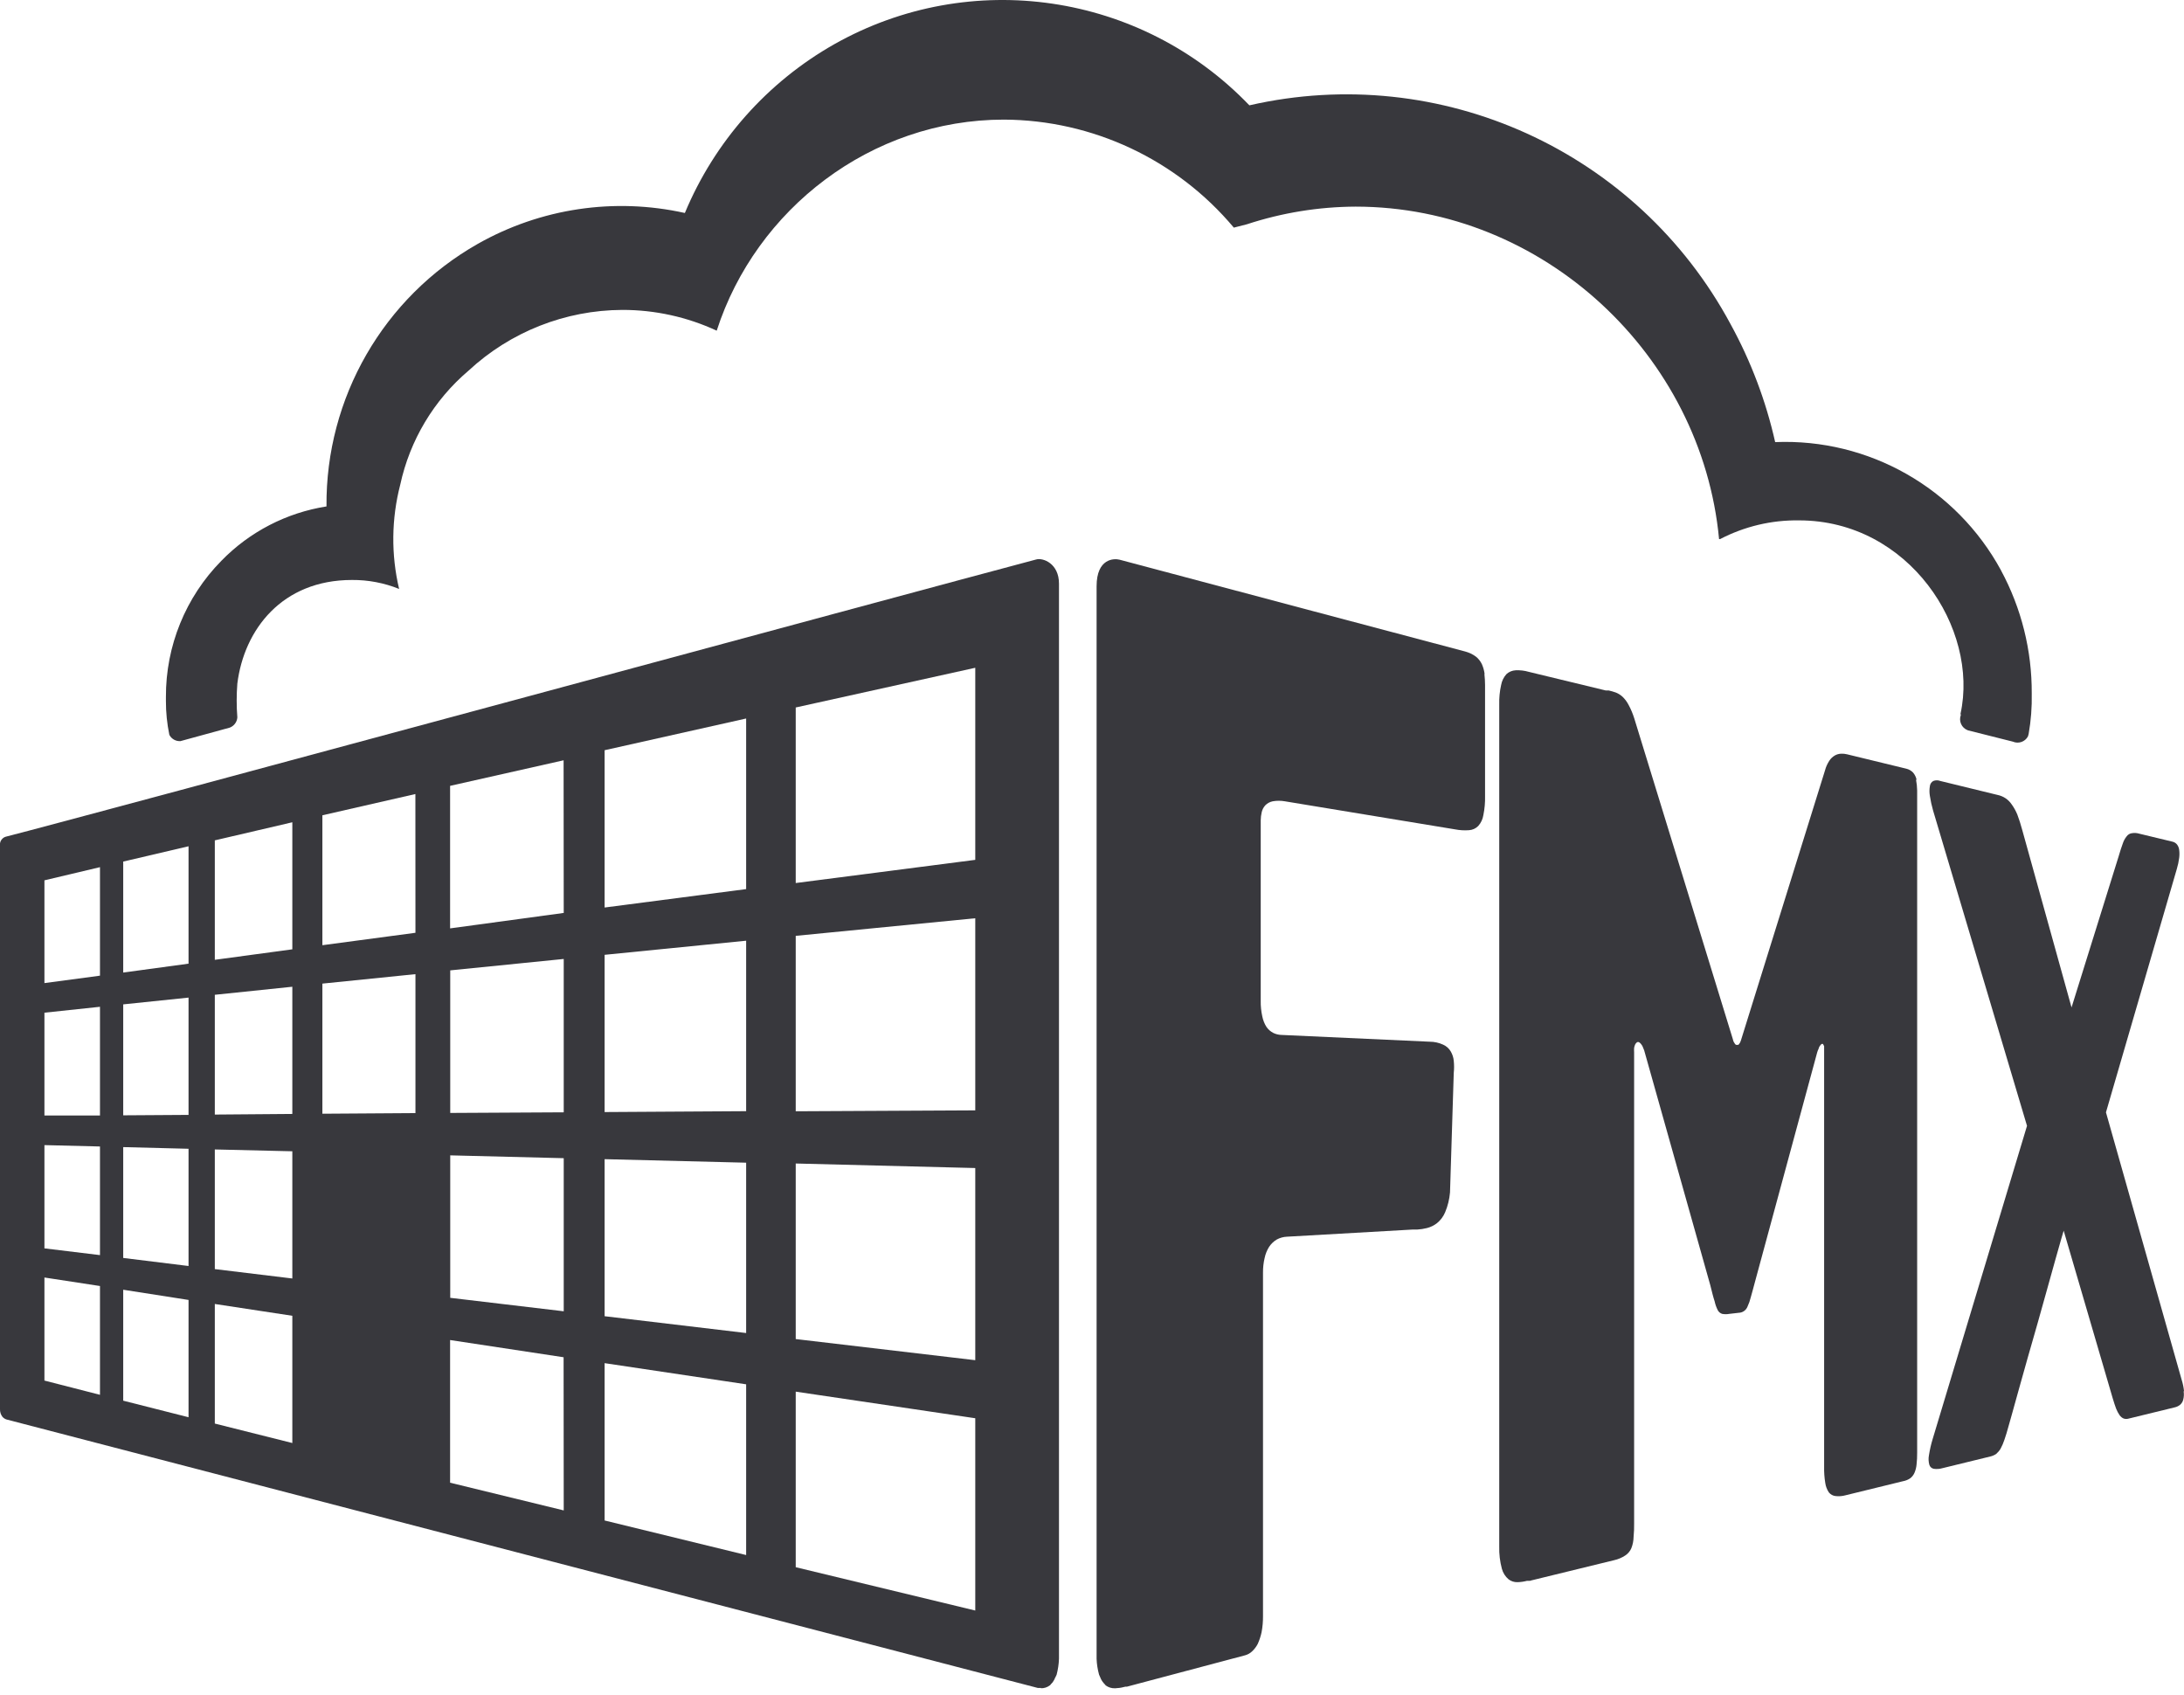 <svg width="67" height="52" viewBox="0 0 67 52" fill="none" xmlns="http://www.w3.org/2000/svg">
<path d="M58.797 23.921C58.78 23.839 58.743 23.763 58.69 23.699C58.633 23.639 58.562 23.598 58.482 23.579L56.667 23.138C56.604 23.122 56.54 23.115 56.474 23.119C56.408 23.123 56.344 23.141 56.286 23.175C56.219 23.214 56.161 23.27 56.119 23.335C56.059 23.426 56.014 23.527 55.986 23.634L53.406 31.918C53.4 31.938 53.392 31.959 53.382 31.978C53.369 31.994 53.361 32.011 53.35 32.026C53.344 32.036 53.334 32.044 53.323 32.049C53.312 32.052 53.299 32.052 53.288 32.049C53.276 32.05 53.265 32.05 53.254 32.049C53.24 32.038 53.229 32.025 53.219 32.011C53.209 31.997 53.198 31.976 53.184 31.953C53.17 31.93 53.17 31.906 53.159 31.873L50.136 22.037C50.091 21.894 50.034 21.755 49.962 21.623C49.916 21.532 49.854 21.449 49.781 21.377C49.721 21.32 49.65 21.275 49.574 21.244C49.502 21.218 49.428 21.197 49.352 21.179H49.329H49.309C49.3 21.177 49.292 21.177 49.284 21.179C49.276 21.178 49.267 21.178 49.26 21.179L46.9 20.608C46.77 20.57 46.635 20.554 46.499 20.56C46.393 20.565 46.292 20.606 46.214 20.678C46.13 20.772 46.073 20.888 46.051 21.012C46.007 21.207 45.988 21.408 45.993 21.608V47.435C45.987 47.666 46.014 47.897 46.074 48.12C46.108 48.247 46.18 48.36 46.281 48.445C46.359 48.504 46.456 48.535 46.554 48.531C46.652 48.529 46.749 48.515 46.843 48.49C46.854 48.489 46.864 48.489 46.875 48.49H46.908C46.919 48.487 46.93 48.487 46.941 48.49L46.97 48.479L49.513 47.858C49.637 47.831 49.755 47.781 49.861 47.711C49.942 47.657 50.007 47.581 50.045 47.492C50.09 47.379 50.113 47.259 50.115 47.137C50.128 47.004 50.133 46.869 50.131 46.735V32.277C50.128 32.233 50.128 32.189 50.131 32.145C50.136 32.111 50.146 32.077 50.16 32.045C50.169 32.022 50.185 32.001 50.203 31.985C50.214 31.969 50.234 31.96 50.253 31.962C50.269 31.963 50.284 31.968 50.296 31.978C50.315 31.992 50.331 32.009 50.345 32.027C50.365 32.051 50.382 32.078 50.394 32.106C50.411 32.144 50.427 32.181 50.44 32.22L52.469 39.426C52.52 39.633 52.559 39.792 52.601 39.916C52.621 40.012 52.654 40.104 52.699 40.192C52.727 40.244 52.775 40.283 52.831 40.301C52.904 40.315 52.98 40.315 53.053 40.301L53.342 40.268C53.462 40.265 53.569 40.188 53.611 40.075C53.653 39.985 53.686 39.891 53.709 39.794C53.746 39.67 53.785 39.517 53.838 39.322L55.747 32.281C55.757 32.243 55.772 32.208 55.789 32.173C55.796 32.142 55.808 32.112 55.826 32.086C55.84 32.066 55.855 32.049 55.865 32.037C55.876 32.026 55.89 32.02 55.904 32.018C55.917 32.018 55.923 32.018 55.933 32.037C55.944 32.054 55.953 32.072 55.96 32.09V32.185V32.32V44.986C55.956 45.154 55.968 45.322 55.995 45.488C56.009 45.591 56.047 45.689 56.104 45.776C56.155 45.841 56.23 45.882 56.312 45.89C56.415 45.902 56.519 45.893 56.62 45.865L58.381 45.434C58.46 45.42 58.536 45.389 58.603 45.343C58.659 45.3 58.703 45.243 58.731 45.178C58.767 45.096 58.788 45.009 58.796 44.921C58.809 44.801 58.815 44.681 58.814 44.56V24.7C58.814 24.528 58.814 24.378 58.814 24.248C58.812 24.136 58.8 24.024 58.779 23.915" fill="#38383D"/>
<path d="M67.001 42.674C66.989 42.554 66.964 42.437 66.928 42.322L64.606 34.12L66.781 26.65C66.814 26.54 66.838 26.428 66.852 26.314C66.863 26.232 66.863 26.149 66.852 26.067C66.845 26.008 66.822 25.951 66.786 25.904C66.75 25.86 66.701 25.829 66.645 25.817L65.632 25.573C65.558 25.55 65.479 25.544 65.402 25.557C65.339 25.565 65.281 25.599 65.243 25.651C65.189 25.718 65.147 25.794 65.121 25.877C65.082 25.976 65.044 26.105 64.997 26.26L63.55 30.902L62.042 25.474C61.991 25.284 61.939 25.124 61.89 24.994C61.845 24.881 61.786 24.775 61.716 24.677C61.614 24.524 61.457 24.419 61.278 24.383L59.527 23.956C59.456 23.928 59.378 23.928 59.308 23.956C59.25 23.989 59.212 24.047 59.204 24.113C59.187 24.212 59.187 24.314 59.204 24.413C59.227 24.564 59.26 24.714 59.302 24.86L62.184 34.534L59.289 44.142C59.239 44.305 59.202 44.471 59.175 44.64C59.157 44.736 59.161 44.837 59.188 44.932C59.207 44.995 59.26 45.042 59.325 45.054C59.414 45.066 59.505 45.059 59.591 45.034L61.057 44.676C61.121 44.661 61.184 44.635 61.239 44.597C61.291 44.551 61.337 44.498 61.373 44.437C61.421 44.35 61.46 44.257 61.491 44.162C61.532 44.048 61.573 43.909 61.617 43.748C61.638 43.671 61.762 43.243 61.924 42.65C62.085 42.058 62.304 41.308 62.511 40.58C62.718 39.85 62.912 39.142 63.059 38.62C63.206 38.098 63.305 37.755 63.309 37.75L64.815 42.897C64.85 43.015 64.883 43.114 64.916 43.204C64.944 43.277 64.981 43.347 65.025 43.411C65.057 43.455 65.1 43.491 65.15 43.512C65.201 43.529 65.256 43.529 65.309 43.512L66.715 43.169C66.778 43.156 66.836 43.127 66.885 43.086C66.932 43.044 66.965 42.987 66.978 42.925C66.998 42.844 67.002 42.761 66.989 42.678" fill="#38383D"/>
<path d="M45.545 20.674C45.531 20.572 45.504 20.472 45.463 20.378C45.42 20.286 45.357 20.204 45.277 20.141C45.179 20.068 45.067 20.016 44.949 19.984C44.949 19.984 36.099 17.638 34.35 17.169C34.18 17.123 33.641 17.123 33.641 17.983V50.882C33.647 51.047 33.673 51.21 33.717 51.369C33.727 51.398 33.74 51.421 33.75 51.444L33.775 51.502C33.804 51.56 33.843 51.615 33.89 51.661C33.903 51.672 33.91 51.689 33.922 51.699C34.002 51.758 34.101 51.789 34.201 51.786H34.211C34.303 51.783 34.394 51.77 34.484 51.746L34.526 51.736H34.55H34.573L38.2 50.773C38.277 50.752 38.348 50.712 38.407 50.657C38.48 50.59 38.54 50.511 38.585 50.424C38.637 50.308 38.677 50.187 38.703 50.063C38.733 49.902 38.747 49.739 38.746 49.575V39.033C38.745 38.883 38.761 38.732 38.796 38.586C38.821 38.465 38.868 38.349 38.934 38.244C38.995 38.153 39.074 38.077 39.167 38.021C39.265 37.968 39.373 37.938 39.484 37.934L43.332 37.715H43.367H43.476C43.577 37.709 43.677 37.694 43.776 37.669C43.887 37.641 43.991 37.59 44.082 37.52C44.193 37.43 44.28 37.314 44.334 37.183C44.415 36.99 44.465 36.785 44.483 36.576L44.598 32.906C44.611 32.784 44.611 32.663 44.598 32.541C44.59 32.439 44.557 32.34 44.505 32.251C44.451 32.159 44.37 32.087 44.273 32.044C44.143 31.984 44.002 31.953 43.86 31.953L39.311 31.745C39.224 31.743 39.139 31.721 39.06 31.683C38.978 31.64 38.907 31.578 38.853 31.501C38.791 31.403 38.748 31.294 38.725 31.18C38.69 31.023 38.673 30.862 38.676 30.701V25.163C38.677 25.078 38.687 24.993 38.707 24.91C38.725 24.833 38.762 24.762 38.815 24.703C38.877 24.64 38.956 24.597 39.043 24.579C39.166 24.557 39.293 24.557 39.417 24.579L44.64 25.44C44.78 25.467 44.923 25.476 45.066 25.465C45.173 25.458 45.274 25.413 45.349 25.336C45.432 25.243 45.487 25.127 45.506 25.003C45.545 24.81 45.563 24.614 45.558 24.417V21.011C45.558 20.898 45.55 20.786 45.538 20.674" fill="#38383D"/>
<path d="M29.919 26.375L24.411 27.086V21.701L29.919 20.483V26.375ZM29.919 34.059L24.411 34.087V28.706L29.919 28.166V34.059ZM29.919 41.722L24.411 41.074V35.689L29.919 35.828V41.722ZM29.919 49.401L24.411 48.072V42.687L29.919 43.503V49.401ZM22.89 27.272L18.548 27.837V23.012L22.89 22.039V27.272ZM22.89 34.084L18.548 34.111V29.288L22.89 28.855V34.084ZM22.89 40.889L18.548 40.373V35.556L22.89 35.664V40.889ZM22.89 47.699L18.548 46.639V41.813L22.89 42.462V47.699ZM17.294 28.003L13.808 28.477V24.105L17.29 23.321L17.294 28.003ZM17.294 34.119L13.812 34.138V29.765L17.294 29.415V34.119ZM17.294 40.222L13.812 39.809V35.439L17.294 35.526V40.222ZM17.294 46.33L13.808 45.48V41.104L17.29 41.632L17.294 46.33ZM12.745 28.612L9.89 28.993V25.008L12.743 24.356L12.745 28.612ZM12.745 34.143L9.89 34.162V30.171L12.745 29.881V34.143ZM8.968 29.119L6.59 29.441V25.777L8.968 25.222V29.119ZM8.968 34.169L6.59 34.188V30.514L8.968 30.267V34.169ZM8.968 39.216L6.59 38.928V35.258L8.968 35.314V39.216ZM8.968 44.263L6.59 43.666V39.998L8.968 40.36V44.263H8.968ZM5.784 29.559L3.78 29.832V26.428L5.784 25.958V29.559ZM5.784 34.198L3.78 34.211V30.808L5.784 30.6V34.198ZM5.784 38.833L3.78 38.586V35.186L5.784 35.237V38.833ZM5.784 43.472L3.78 42.964V39.561L5.784 39.874V43.472ZM3.067 29.927L1.363 30.155V27.003L3.067 26.599V29.927ZM3.067 34.217H1.363V31.063L3.067 30.882V34.217ZM3.067 38.499L1.363 38.292V35.125L3.067 35.167V38.499ZM3.067 42.784L1.363 42.347V39.186L3.067 39.447V42.784ZM31.929 51.785C32.029 51.788 32.125 51.758 32.204 51.698C32.217 51.698 32.227 51.671 32.237 51.663L32.291 51.605C32.314 51.572 32.334 51.537 32.353 51.502C32.353 51.483 32.371 51.464 32.38 51.444C32.388 51.423 32.403 51.398 32.415 51.369C32.456 51.21 32.481 51.047 32.487 50.882V17.902C32.487 17.281 31.993 17.101 31.788 17.161C27.99 18.167 2.498 25.077 0.176 25.665C0.131 25.679 0.091 25.704 0.061 25.74C0.027 25.777 0.005 25.824 0 25.875V43.222C-0.003 43.306 0.022 43.388 0.072 43.455C0.107 43.497 0.153 43.527 0.205 43.542L31.839 51.776C31.872 51.778 31.905 51.778 31.939 51.776" fill="#38383D"/>
<path d="M61.388 17.497C60.015 14.969 57.328 13.443 54.458 13.561C54.174 12.297 53.714 11.081 53.091 9.945C50.237 4.637 44.197 1.889 38.328 3.231C35.007 -0.229 29.771 -1 25.596 1.355C23.535 2.522 21.922 4.344 21.01 6.533C18.847 6.051 16.584 6.389 14.656 7.481C11.764 9.122 9.988 12.205 10.016 15.534C8.789 15.727 7.657 16.312 6.79 17.203C5.695 18.314 5.084 19.815 5.09 21.376V21.447V21.505C5.089 21.852 5.125 22.199 5.195 22.54C5.26 22.667 5.395 22.742 5.536 22.733L7.048 22.319C7.18 22.269 7.272 22.146 7.281 22.005C7.254 21.66 7.254 21.314 7.281 20.969C7.488 19.312 8.652 17.79 10.796 17.79C11.292 17.786 11.784 17.879 12.244 18.065C11.995 17.013 12.007 15.916 12.278 14.87C12.573 13.504 13.309 12.274 14.373 11.37C15.657 10.178 17.341 9.513 19.092 9.506C20.091 9.505 21.079 9.722 21.987 10.143C23.19 6.415 26.723 3.669 30.799 3.669C33.521 3.682 36.1 4.894 37.851 6.982L38.253 6.879C39.329 6.526 40.453 6.343 41.586 6.338C47.346 6.338 52.207 10.895 52.737 16.536H52.768C53.516 16.147 54.348 15.949 55.191 15.962C58.559 15.962 60.72 19.276 60.143 21.9C60.152 21.909 60.156 21.922 60.153 21.935C60.084 22.121 60.178 22.329 60.365 22.399C60.366 22.4 60.369 22.401 60.371 22.402L61.75 22.749C61.923 22.824 62.124 22.754 62.213 22.588C62.222 22.563 62.229 22.538 62.234 22.513C62.306 22.103 62.338 21.687 62.329 21.27C62.336 19.952 62.011 18.652 61.384 17.492" fill="#38383D"/>
</svg>
